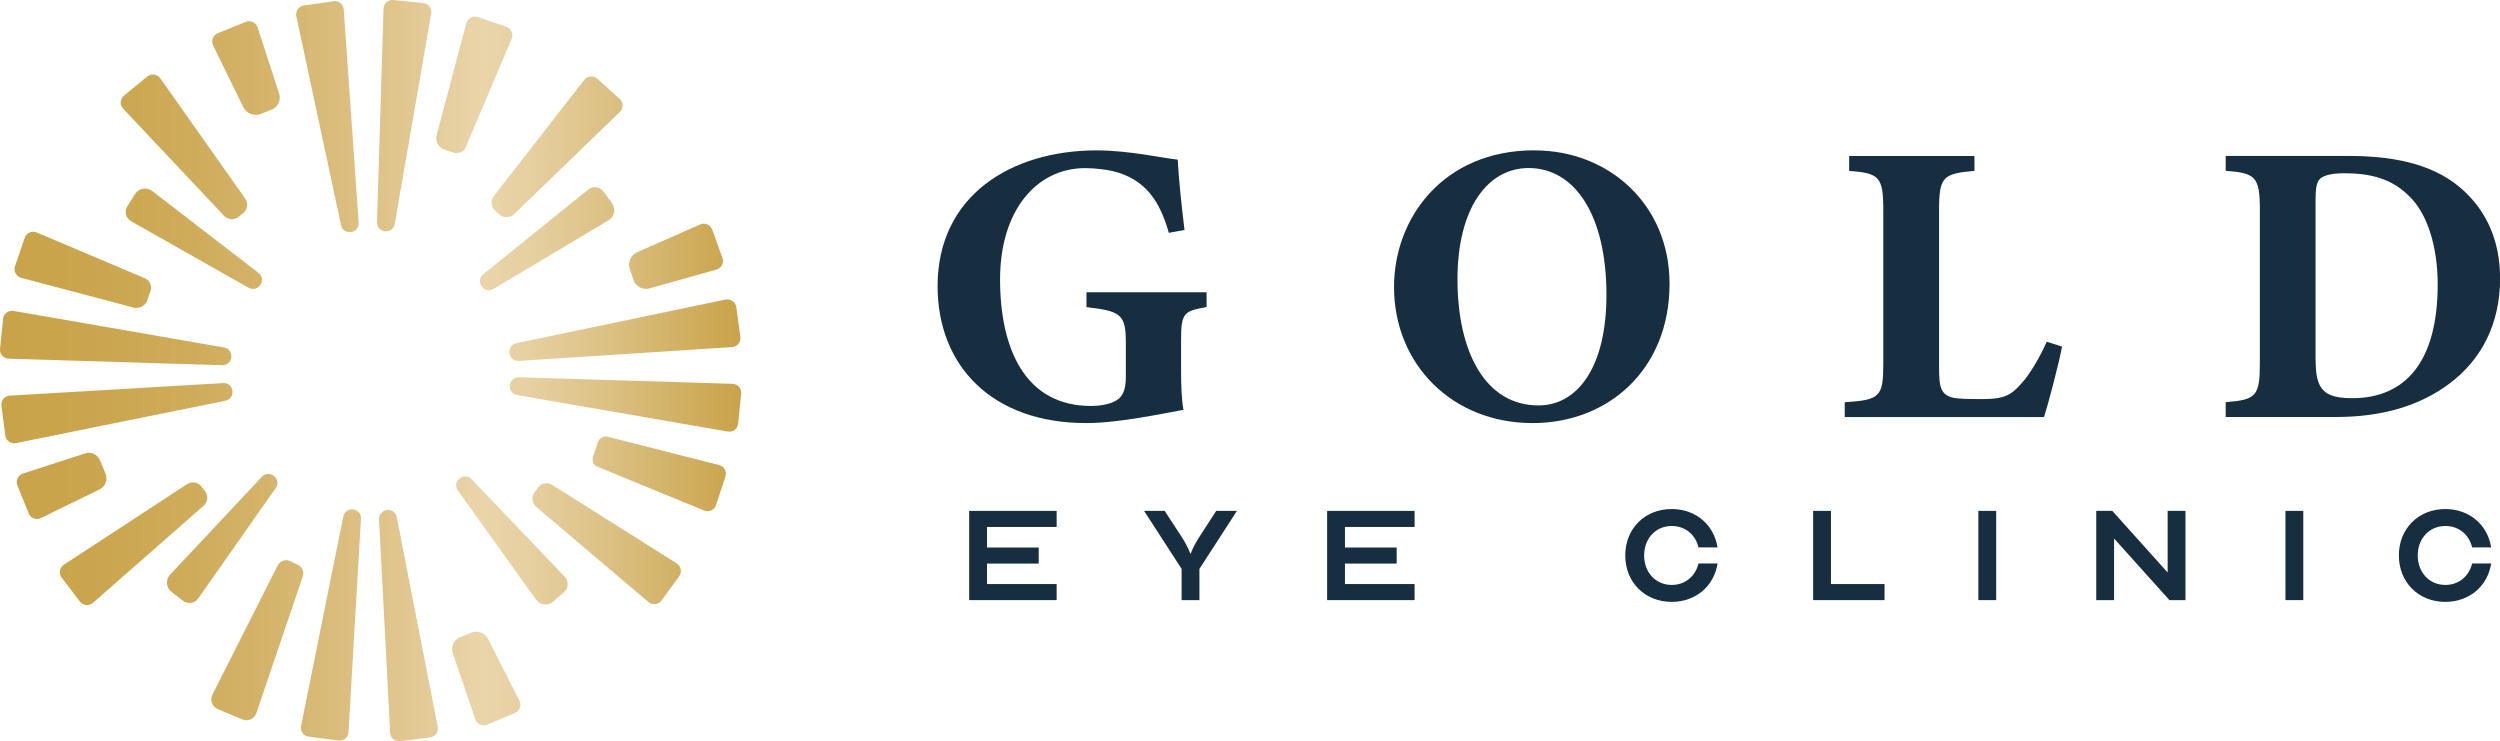 <?xml version="1.0" encoding="UTF-8"?>
<svg id="Layer_2" data-name="Layer 2" xmlns="http://www.w3.org/2000/svg" xmlns:xlink="http://www.w3.org/1999/xlink" viewBox="0 0 283.28 83.99">
  <defs>
    <style>
      .cls-1 {
        fill: url(#linear-gradient);
      }

      .cls-2 {
        fill: #162e3f;
      }
    </style>
    <linearGradient id="linear-gradient" x1="0" y1="41.99" x2="84" y2="41.99" gradientUnits="userSpaceOnUse">
      <stop offset="0" stop-color="#ae9359"/>
      <stop offset="0" stop-color="#c9a349"/>
      <stop offset=".12" stop-color="#caa54d"/>
      <stop offset=".26" stop-color="#cfac5b"/>
      <stop offset=".41" stop-color="#d7b873"/>
      <stop offset=".56" stop-color="#e2c893"/>
      <stop offset=".65" stop-color="#ead5ab"/>
      <stop offset=".72" stop-color="#e6cf9f"/>
      <stop offset=".83" stop-color="#dbbf81"/>
      <stop offset=".98" stop-color="#cba64f"/>
      <stop offset="1" stop-color="#c9a349"/>
    </linearGradient>
  </defs>
  <g id="Layer_1-2" data-name="Layer 1">
    <g>
      <g>
        <path class="cls-2" d="M136.74,34.79c-2.59.46-2.91.64-2.91,3.73v3.5c0,1.64.05,3.19.27,4.42-2.32.41-7.33,1.5-11.02,1.5-10.7,0-16.84-6.51-16.84-15.52,0-10.24,8.33-15.38,18.02-15.38,3.69,0,7.69.91,9.19,1.05.09,2,.46,5.46.77,7.97l-1.78.32c-1.09-3.87-2.78-5.83-5.6-6.78-1.05-.36-2.73-.55-3.87-.55-5.51,0-9.65,4.78-9.65,12.61s2.82,14.34,10.29,14.34c.91,0,2.09-.14,2.91-.64.68-.41,1.05-1.18,1.05-2.59v-4.01c0-3.19-.64-3.5-4.46-3.96v-1.68h13.61v1.68Z"/>
        <path class="cls-2" d="M173.89,17.04c8.42,0,15.29,6.14,15.29,15.11,0,9.7-6.92,15.79-15.52,15.79-9.1,0-15.7-6.65-15.7-15.43,0-7.78,5.55-15.48,15.93-15.48ZM173.21,19.04c-4.64,0-8.06,4.55-8.06,12.61s3.05,14.29,9.19,14.29c4.32,0,7.69-4.19,7.69-12.52,0-9.01-3.55-14.38-8.83-14.38Z"/>
        <path class="cls-2" d="M233.66,39.25c-.36,1.96-1.64,6.78-2.05,8.01h-22.58v-1.68c4.01-.27,4.37-.59,4.37-4.42v-17.34c0-3.82-.46-4.19-3.87-4.46v-1.68h14.2v1.68c-3.55.32-4.01.64-4.01,4.46v17.66c0,2.5.09,3.64,2.59,3.69.09.05,2.19.05,2.37.05,2.59,0,3.28-.55,4.37-1.77.86-.91,2.05-2.87,2.87-4.73l1.73.55Z"/>
        <path class="cls-2" d="M266.17,17.67c5.83,0,10.1,1.23,13.02,3.96,2.32,2.14,4.1,5.33,4.1,9.92,0,5.23-2.18,9.24-5.69,11.88-3.37,2.55-7.69,3.82-12.88,3.82h-12.52v-1.68c3.46-.27,3.87-.68,3.87-4.46v-17.3c0-3.82-.5-4.19-3.87-4.46v-1.68h13.97ZM262.39,40.8c0,3.23.82,4.32,4.14,4.32,6.14,0,9.69-4.28,9.69-12.88,0-4.32-1.18-8.1-3.28-10.06-1.91-1.91-4.28-2.55-7.33-2.55-1.68,0-2.46.36-2.73.64-.41.41-.5,1.18-.5,2.5v18.02Z"/>
      </g>
      <g>
        <path class="cls-2" d="M111.84,59.71v2.33h5.86v1.82h-5.86v2.32h7.89v1.82h-9.91v-10.11h9.91v1.82h-7.89Z"/>
        <path class="cls-2" d="M133.89,64.46l-4.25-6.57h2.33l1.98,3.03c.65,1.01.93,1.82.93,1.82h.04s.28-.81.93-1.82l1.96-3.03h2.35l-4.25,6.57v3.54h-2.02v-3.54Z"/>
        <path class="cls-2" d="M152.4,59.71v2.33h5.86v1.82h-5.86v2.32h7.89v1.82h-9.91v-10.11h9.91v1.82h-7.89Z"/>
        <path class="cls-2" d="M192.46,63.85h2.16c-.4,2.57-2.47,4.35-5.2,4.35-3.03,0-5.26-2.22-5.26-5.26s2.22-5.26,5.26-5.26c2.73,0,4.79,1.78,5.2,4.35h-2.16c-.34-1.46-1.52-2.43-3.03-2.43-1.82,0-3.13,1.42-3.13,3.34s1.31,3.34,3.13,3.34c1.52,0,2.69-.99,3.03-2.43Z"/>
        <path class="cls-2" d="M205.45,57.89h2.02v8.29h6.07v1.82h-8.09v-10.11Z"/>
        <path class="cls-2" d="M224.17,68v-10.11h2.02v10.11h-2.02Z"/>
        <path class="cls-2" d="M239.55,61.02v6.98h-2.02v-10.11h1.82l6.27,6.98v-6.98h2.02v10.11h-1.82l-6.27-6.98Z"/>
        <path class="cls-2" d="M258.97,68v-10.11h2.02v10.11h-2.02Z"/>
        <path class="cls-2" d="M280.12,63.85h2.16c-.4,2.57-2.47,4.35-5.2,4.35-3.03,0-5.26-2.22-5.26-5.26s2.22-5.26,5.26-5.26c2.73,0,4.79,1.78,5.2,4.35h-2.16c-.34-1.46-1.52-2.43-3.03-2.43-1.82,0-3.13,1.42-3.13,3.34s1.31,3.34,3.13,3.34c1.52,0,2.69-.99,3.03-2.43Z"/>
      </g>
      <path class="cls-1" d="M53.44,54.3l10.55,11.05c.48.5.44,1.3-.08,1.75l-1.23,1.07c-.59.51-1.5.41-1.95-.23l-8.84-12.35c-.73-1.02.69-2.2,1.56-1.29ZM55.92,32.74l13.04-7.78c.67-.4.85-1.3.39-1.93l-.96-1.32c-.41-.56-1.2-.66-1.74-.23l-11.89,9.59c-.98.79.07,2.31,1.16,1.66ZM29.28,30.91l-12.04-9.27c-.62-.48-1.52-.32-1.94.35l-.87,1.38c-.37.59-.17,1.36.43,1.7l13.3,7.53c1.1.62,2.12-.92,1.12-1.69ZM29.67,54.03l-10.39,11.08c-.54.57-.46,1.48.16,1.96l1.29,1c.55.42,1.34.3,1.73-.26l8.78-12.5c.72-1.03-.71-2.2-1.57-1.28ZM25.38,39.37L1.53,35.23c-.58-.1-1.12.31-1.18.9L0,39.52c-.06.59.39,1.1.98,1.12l24.19.74c1.26.04,1.45-1.8.2-2.01ZM23.24,55.67l-.4-.53c-.39-.51-1.1-.63-1.64-.28l-13.96,9.13c-.49.32-.61.99-.25,1.46l2.06,2.71c.36.47,1.03.54,1.48.15l12.55-11.01c.47-.42.55-1.13.16-1.63ZM27.04,24.56l.52-.42c.5-.4.59-1.12.22-1.65l-9.62-13.62c-.34-.48-1.02-.57-1.47-.2l-2.64,2.16c-.46.37-.5,1.05-.1,1.48l11.45,12.15c.43.46,1.15.5,1.63.11ZM60.97,55.25l-.4.54c-.38.52-.29,1.24.19,1.65l12.72,10.78c.45.38,1.13.3,1.47-.17l2.01-2.75c.35-.47.22-1.14-.28-1.46l-14.12-8.9c-.53-.34-1.24-.2-1.61.31ZM56.09,23.85l.5.45c.48.43,1.2.41,1.66-.03l11.99-11.59c.42-.41.41-1.09-.03-1.48l-2.53-2.28c-.44-.39-1.12-.33-1.48.13l-10.25,13.17c-.39.5-.32,1.21.14,1.63ZM81.13,57.23l1.07-3.23c.18-.56-.14-1.16-.71-1.3l-12.6-3.21c-.49-.12-.99.15-1.15.63l-.55,1.68c-.14.44.07.91.5,1.08l12.1,4.97c.54.22,1.16-.06,1.35-.62ZM11.32,52.14c-.27-.65-1-.99-1.67-.77l-7.05,2.29c-.56.18-.85.8-.63,1.35l1.28,3.16c.22.55.86.79,1.39.53l6.63-3.24c.67-.33.97-1.12.68-1.81l-.62-1.5ZM25.27,43.41l-24.16,1.42c-.59.03-1.02.56-.95,1.14l.44,3.38c.08.58.63.98,1.21.86l23.72-4.8c1.24-.25,1-2.08-.26-2.01ZM49.6,82.36l-4.64-23.75c-.24-1.24-2.07-1.01-2.01.25l1.26,24.17c.03.59.55,1.03,1.14.95l3.38-.42c.58-.07.98-.62.87-1.2ZM40.91,58.8c.07-1.26-1.76-1.5-2.01-.26l-4.79,23.72c-.12.58.28,1.13.86,1.21l3.38.44c.58.08,1.11-.36,1.14-.95l1.41-24.16ZM40.64,25.21l-1.69-24.14c-.04-.59-.57-1.02-1.15-.93l-3.37.48c-.58.08-.97.64-.85,1.22l5.06,23.67c.26,1.23,2.09.97,2-.28ZM27.59,12.15c.35.73,1.21,1.06,1.96.76l1.22-.48c.72-.28,1.1-1.08.86-1.82l-2.44-7.5c-.18-.56-.8-.85-1.35-.63l-3.16,1.28c-.55.22-.79.86-.53,1.39l3.43,7.01ZM72.21,28.58c-.74.33-1.11,1.16-.84,1.93l.43,1.24c.25.73,1.04,1.14,1.78.93l7.6-2.13c.57-.16.88-.76.68-1.32l-1.15-3.21c-.2-.55-.82-.82-1.36-.59l-7.14,3.14ZM55.33,72.43c-.37-.72-1.22-1.04-1.97-.73l-1.22.5c-.72.29-1.08,1.1-.83,1.83l2.55,7.47c.19.56.81.84,1.35.61l3.14-1.32c.54-.23.78-.87.51-1.39l-3.53-6.95ZM58.62,44.77l23.84,4.13c.58.1,1.12-.31,1.18-.9l.34-3.39c.06-.59-.39-1.1-.98-1.12l-24.19-.74c-1.26-.04-1.45,1.8-.2,2.01ZM58.53,38.88c-1.23.26-.99,2.09.27,2.01l24.15-1.56c.59-.04,1.02-.57.94-1.15l-.46-3.38c-.08-.58-.64-.98-1.21-.86l-23.69,4.94ZM49.47,15.31c-.18.69.2,1.4.87,1.63l1.02.35c.57.19,1.19-.09,1.43-.64l5.19-12.27c.23-.54-.05-1.16-.61-1.35l-3.22-1.1c-.56-.19-1.16.13-1.31.7l-3.37,12.7ZM15.08,34.85c.69.18,1.4-.2,1.63-.87l.35-1.02c.19-.57-.09-1.19-.64-1.43l-12.27-5.19c-.54-.23-1.16.05-1.35.61l-1.1,3.22c-.19.56.13,1.16.7,1.31l12.7,3.36ZM33.77,64.01l-.87-.42c-.53-.26-1.18-.04-1.44.49l-7.39,14.63c-.31.62-.03,1.37.6,1.64l2.79,1.17c.64.27,1.37-.06,1.59-.72l5.26-15.5c.17-.5-.06-1.05-.54-1.29ZM43.46.98l-.74,24.19c-.04,1.26,1.8,1.45,2.01.2L48.86,1.53c.1-.58-.31-1.12-.9-1.18L44.58,0c-.59-.06-1.1.39-1.12.98Z"/>
    </g>
  </g>
</svg>